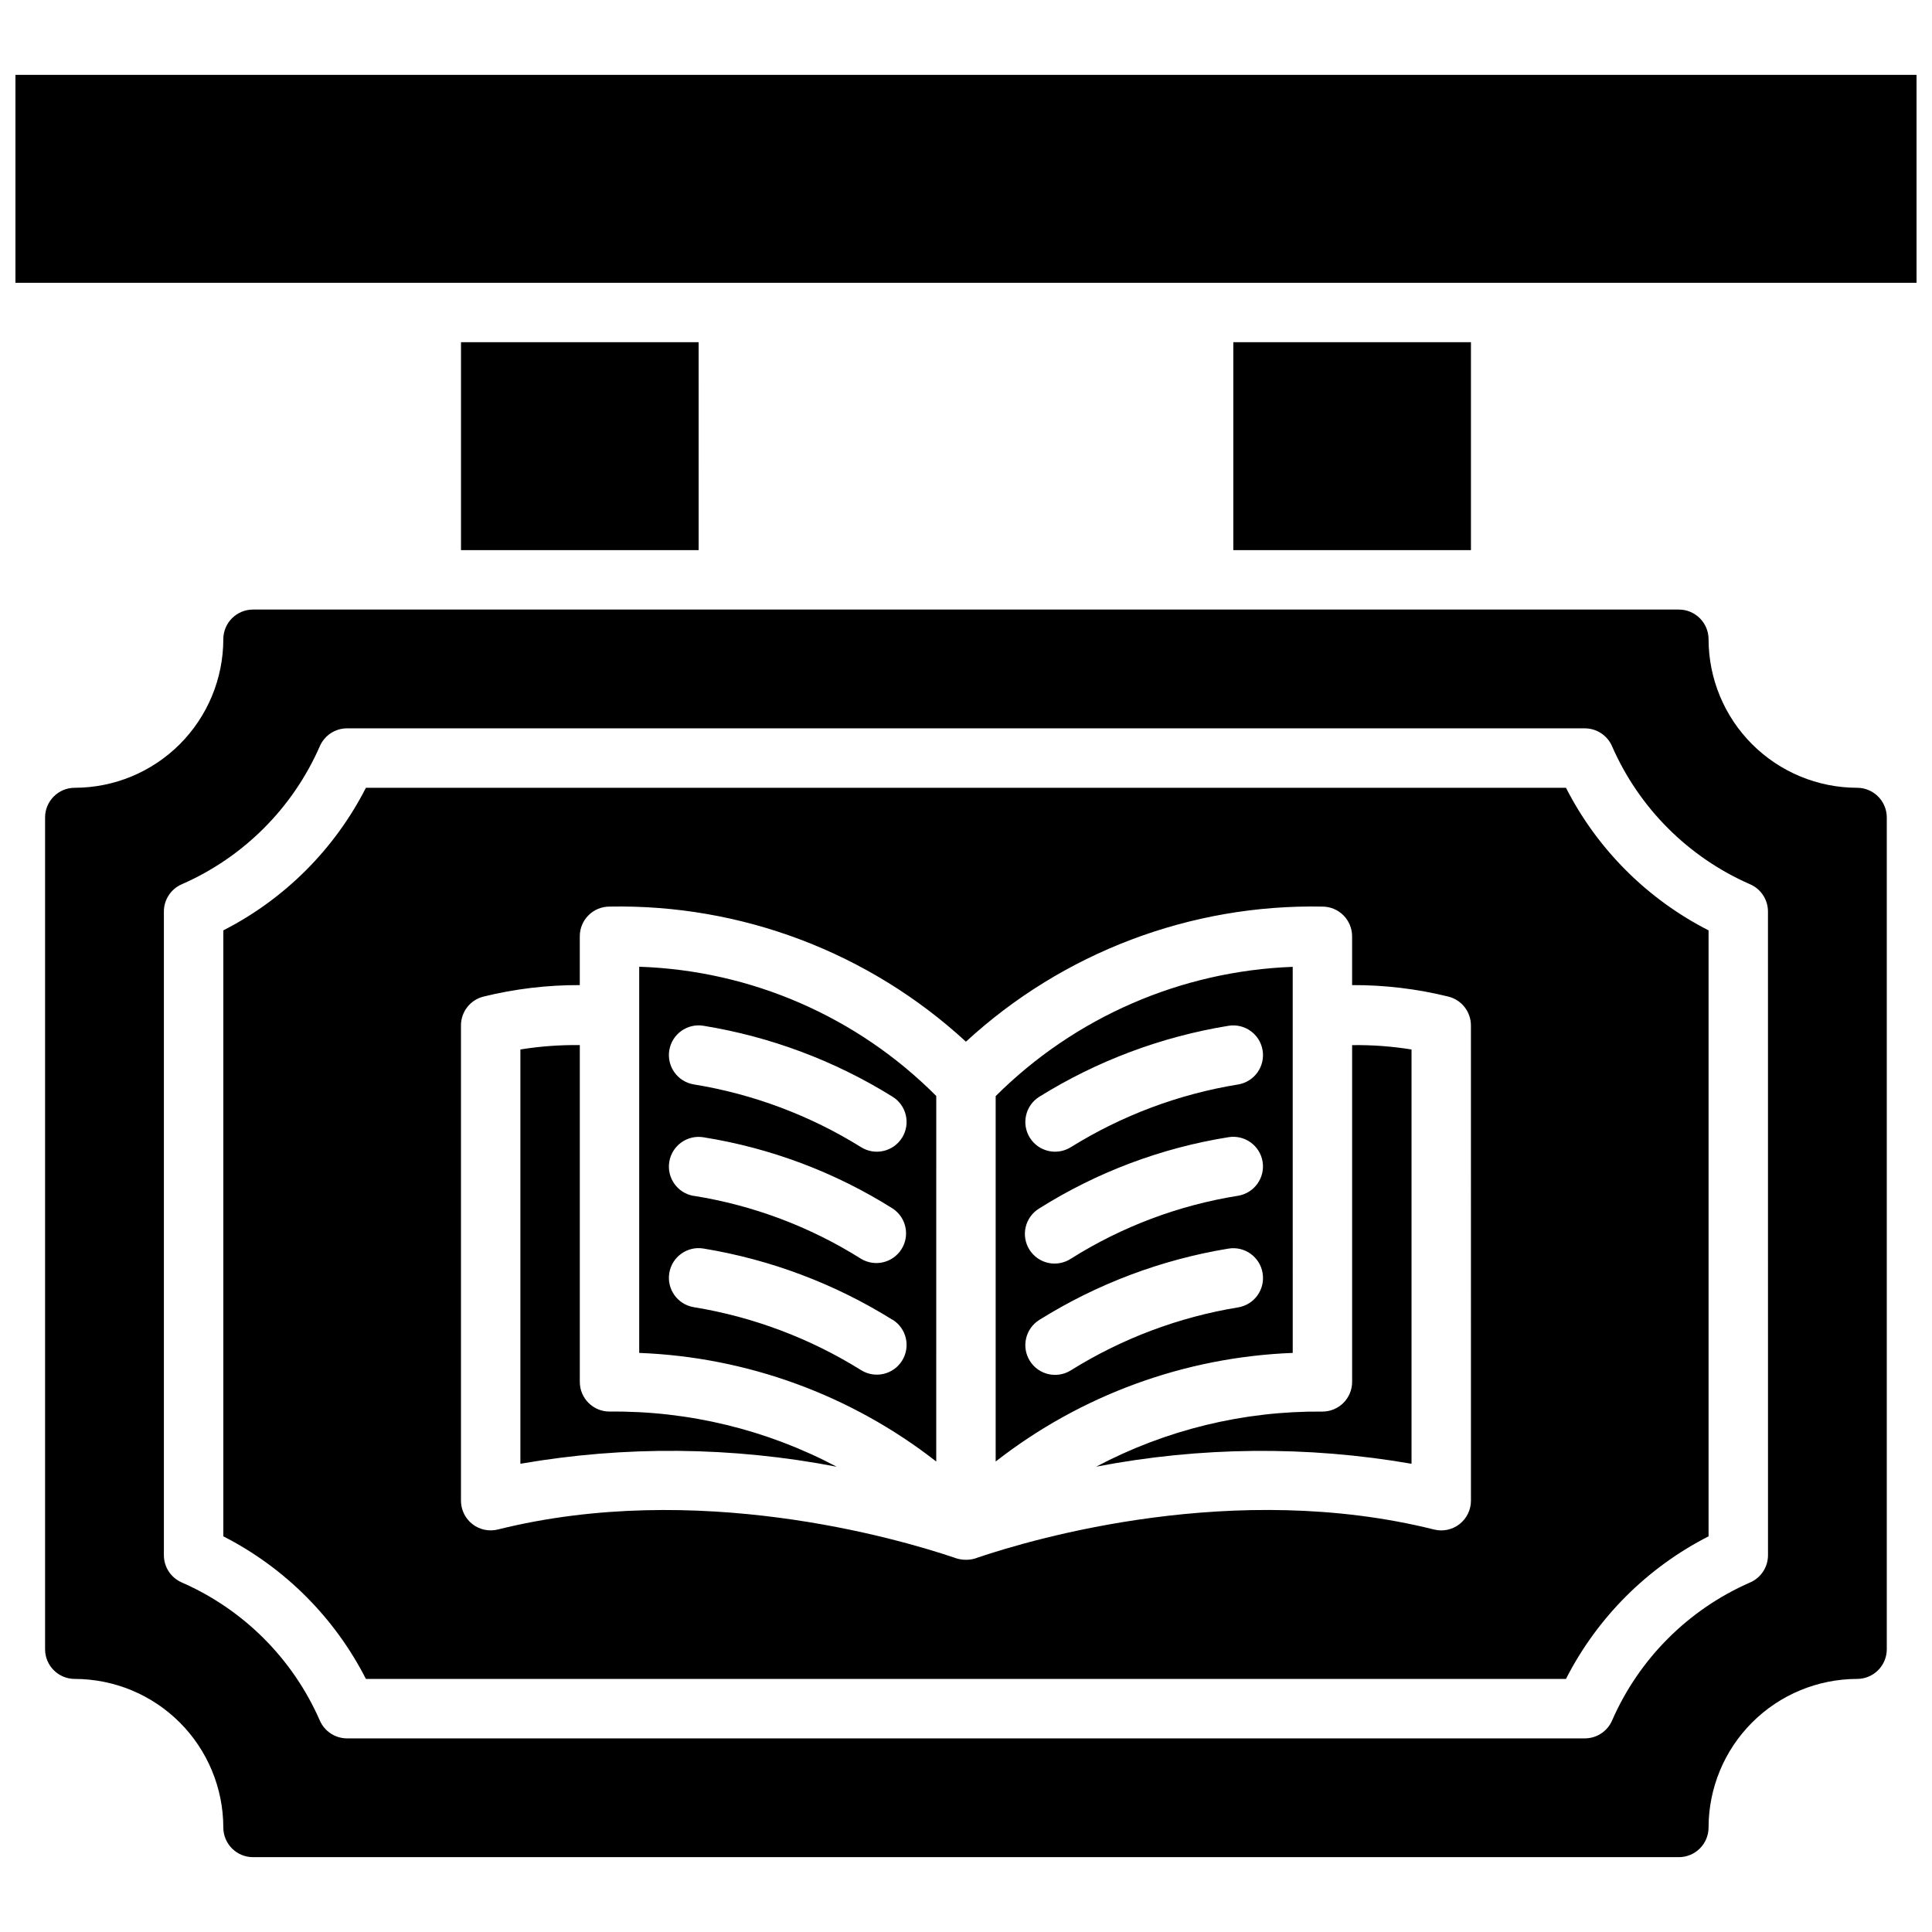 <?xml version="1.0" encoding="UTF-8"?>
<!-- Uploaded to: ICON Repo, www.iconrepo.com, Generator: ICON Repo Mixer Tools -->
<svg width="800px" height="800px" version="1.1" viewBox="144 144 512 512" xmlns="http://www.w3.org/2000/svg">
 <defs>
  <clipPath id="a">
   <path d="m148.09 163h503.81v474h-503.81z"/>
  </clipPath>
 </defs>
 <g clip-path="url(#a)">
  <path d="m651.9 163.84v55.105h-503.81v-55.105zm-385.73 70.852v55.105h62.977l-0.004-55.105zm204.67 0v55.105h62.977v-55.105zm31.488 275.52c0 2.086-0.832 4.09-2.309 5.566-1.473 1.477-3.477 2.305-5.566 2.305-20.887-0.191-41.496 4.824-59.961 14.602 27.586-5.312 55.902-5.574 83.578-0.77v-109.79c-5.203-0.84-10.473-1.227-15.742-1.156zm-15.742-7.676h-0.004c-28.609 1.094-56.152 11.16-78.719 28.781v-96.836c20.992-20.922 49.102-33.152 78.719-34.258zm-7.981-21.16h-0.004c-0.707-4.289-4.758-7.191-9.047-6.484-17.789 2.918-34.82 9.34-50.113 18.891-3.695 2.301-4.824 7.16-2.527 10.855 2.301 3.695 7.16 4.828 10.855 2.527 13.535-8.445 28.609-14.121 44.352-16.695 2.07-0.344 3.914-1.492 5.133-3.199 1.215-1.707 1.699-3.828 1.348-5.894zm0-29.52h-0.004c-0.707-4.285-4.754-7.188-9.039-6.488-17.828 2.844-34.898 9.27-50.176 18.895-1.805 1.098-3.094 2.879-3.574 4.938-0.48 2.059-0.113 4.223 1.023 6.008 1.133 1.785 2.934 3.039 5.004 3.481 2.066 0.438 4.223 0.031 5.988-1.137 13.484-8.492 28.551-14.16 44.285-16.668 4.281-0.707 7.184-4.746 6.488-9.027zm0-29.52h-0.004c-0.707-4.289-4.758-7.191-9.047-6.488-17.781 2.891-34.812 9.277-50.113 18.793-3.695 2.297-4.824 7.16-2.527 10.855 2.301 3.695 7.16 4.824 10.855 2.527 13.539-8.422 28.613-14.074 44.352-16.629 2.062-0.34 3.902-1.488 5.117-3.188s1.707-3.812 1.363-5.871zm-180.95 87.875v-89.254c-5.273-0.062-10.543 0.324-15.746 1.164v109.79c27.758-4.816 56.16-4.551 83.82 0.785-18.531-9.816-39.23-14.844-60.203-14.617-4.348 0-7.871-3.523-7.871-7.871zm94.465-75.762-0.004 96.867c-22.566-17.621-50.109-27.688-78.719-28.781v-102.34c29.645 0.98 57.797 13.23 78.719 34.25zm-11.578 59.316h-0.004c-15.293-9.547-32.324-15.969-50.113-18.891-4.293-0.711-8.344 2.195-9.055 6.484-0.707 4.293 2.195 8.344 6.488 9.055 15.742 2.574 30.816 8.25 44.352 16.695 3.695 2.301 8.555 1.168 10.855-2.527s1.168-8.555-2.527-10.855zm-52.68-32.859-0.004 0.004c15.738 2.504 30.809 8.172 44.297 16.664 3.664 2.227 8.438 1.113 10.734-2.504 2.301-3.621 1.277-8.418-2.297-10.785-15.273-9.625-32.34-16.051-50.168-18.895-4.293-0.707-8.344 2.199-9.055 6.488-0.707 4.293 2.195 8.344 6.488 9.055zm52.676-26.266c-15.297-9.52-32.332-15.91-50.113-18.801-4.293-0.707-8.344 2.195-9.055 6.488-0.707 4.289 2.195 8.344 6.488 9.051 15.738 2.559 30.812 8.215 44.352 16.645 3.695 2.297 8.555 1.168 10.855-2.527 2.301-3.695 1.168-8.559-2.527-10.855zm263.48-74v220.42c0 2.09-0.828 4.09-2.305 5.566-1.477 1.477-3.481 2.305-5.566 2.305-10.438 0.016-20.441 4.164-27.82 11.543s-11.527 17.383-11.539 27.82c0 2.086-0.832 4.09-2.309 5.566-1.477 1.473-3.477 2.305-5.566 2.305h-377.86c-4.348 0-7.871-3.523-7.871-7.871-0.016-10.438-4.164-20.441-11.543-27.82s-17.383-11.527-27.82-11.543c-4.348 0-7.871-3.523-7.871-7.871v-220.42c0-4.348 3.523-7.871 7.871-7.871 10.438-0.012 20.441-4.164 27.82-11.543s11.527-17.383 11.543-27.816c0-4.348 3.523-7.871 7.871-7.871h377.86c2.09 0 4.09 0.828 5.566 2.305 1.477 1.477 2.309 3.481 2.309 5.566 0.012 10.434 4.16 20.438 11.539 27.816s17.383 11.531 27.82 11.543c2.086 0 4.09 0.832 5.566 2.305 1.477 1.477 2.305 3.481 2.305 5.566zm-31.488 24.914v0.004c0-3.129-1.855-5.961-4.723-7.211-16.379-7.152-29.453-20.227-36.605-36.605-1.25-2.867-4.082-4.723-7.211-4.723h-328.02c-3.129 0-5.957 1.855-7.211 4.723-7.156 16.375-20.23 29.445-36.605 36.605-2.867 1.25-4.719 4.082-4.723 7.211v170.59c0.004 3.129 1.855 5.957 4.723 7.211 16.375 7.156 29.449 20.23 36.605 36.605 1.254 2.867 4.082 4.719 7.211 4.723h328.03c3.129-0.004 5.961-1.855 7.211-4.723 7.152-16.379 20.227-29.453 36.605-36.605 2.867-1.254 4.723-4.082 4.723-7.211zm-15.742 5v160.59c-16.27 8.293-29.496 21.52-37.789 37.785h-318.03c-8.297-16.262-21.523-29.488-37.785-37.785v-160.59c16.262-8.297 29.488-21.52 37.785-37.785h318.03c8.293 16.266 21.52 29.492 37.789 37.785zm-62.977 25.191c-0.004-3.613-2.461-6.762-5.969-7.637-8.348-2.062-16.922-3.086-25.52-3.047v-12.934c0-2.086-0.832-4.09-2.309-5.566-1.473-1.477-3.477-2.305-5.566-2.305-34.922-0.684-68.766 12.141-94.461 35.801-25.699-23.66-59.539-36.484-94.465-35.801-4.348 0-7.871 3.523-7.871 7.871v12.934c-8.605-0.035-17.18 0.988-25.531 3.047-3.504 0.879-5.957 4.027-5.957 7.637v125.95c0 2.422 1.117 4.711 3.023 6.203 1.91 1.488 4.402 2.019 6.75 1.434 52.742-13.152 105.79 2.363 120.8 7.398 1.059 0.422 2.191 0.637 3.332 0.629 1.078 0 2.148-0.215 3.148-0.629 15.012-5.062 68.086-20.562 120.8-7.398 2.352 0.594 4.852 0.07 6.766-1.422 1.914-1.492 3.035-3.785 3.035-6.215z"/>
 </g>
</svg>